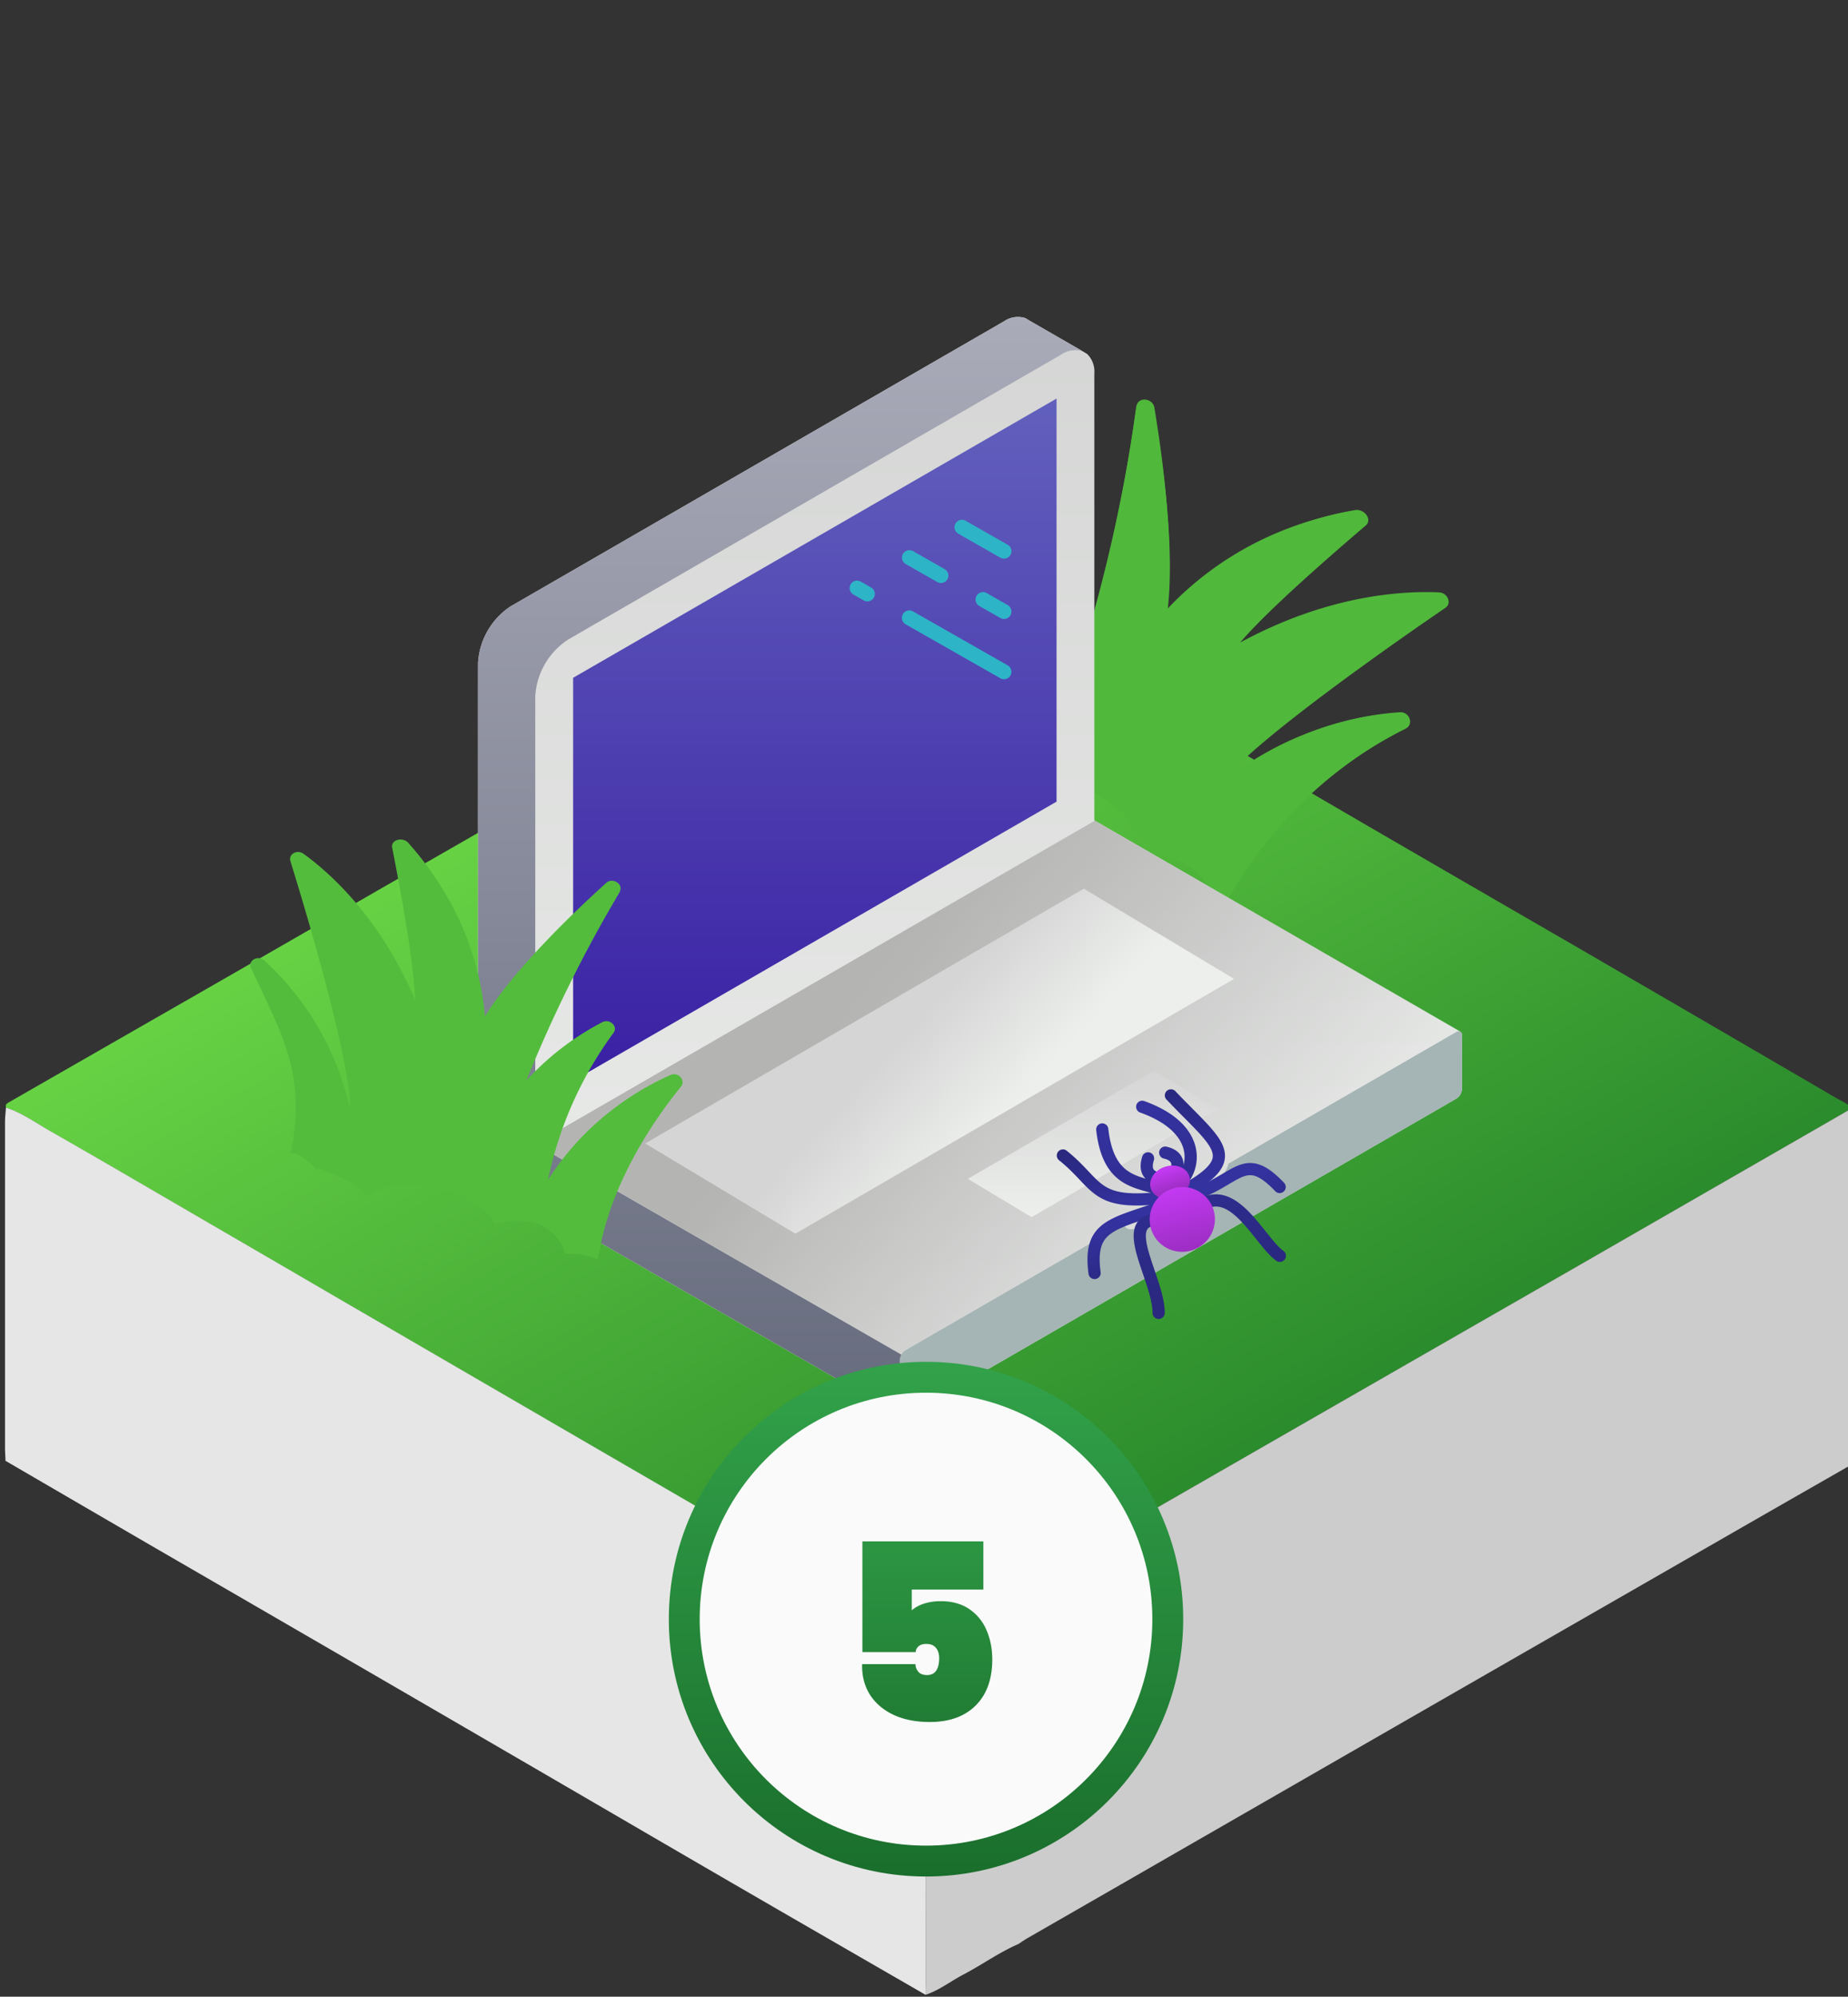 <svg xmlns="http://www.w3.org/2000/svg" width="200.444" height="216.45" fill="none" viewBox="0 0 200.444 216.45"><rect x="0" y="0" width="200.444" height="216.45" fill="#333333" stroke="none"/><defs><linearGradient id="H" x1="99.317" x2="99.317" y1="123.312" y2="163.312" gradientTransform="translate(1.026 33.5)" gradientUnits="userSpaceOnUse"><stop stop-color="#32A24A"/><stop offset="1" stop-color="#1A6E2C"/></linearGradient><linearGradient id="F" x1="99.896" x2="99.896" y1="113.269" y2="169.062" gradientTransform="translate(1.026 33.5)" gradientUnits="userSpaceOnUse"><stop stop-color="#32A24A"/><stop offset="1" stop-color="#1A6E2C"/></linearGradient><linearGradient id="D" x1="127.495" x2="127.914" y1="101.271" y2="94.295" gradientTransform="translate(-45.324 66.581)" gradientUnits="userSpaceOnUse"><stop/><stop offset="1" stop-opacity="0"/></linearGradient><linearGradient id="B" x1="126.518" x2="126.51" y1="94.781" y2="92.297" gradientTransform="translate(-44.03 66.368)" gradientUnits="userSpaceOnUse"><stop/><stop offset="1" stop-opacity="0"/></linearGradient><linearGradient id="z" x1="133.325" x2="127.078" y1="104.007" y2="84.569" gradientTransform="translate(1.026 33.5)" gradientUnits="userSpaceOnUse"><stop/><stop offset="1" stop-opacity="0"/></linearGradient><linearGradient id="x" x1="119.008" x2="121.356" y1="89.533" y2="96.839" gradientTransform="translate(1.026 33.5)" gradientUnits="userSpaceOnUse"><stop/><stop offset="1" stop-opacity="0"/></linearGradient><linearGradient id="v" x1="126.449" x2="120.202" y1="106.217" y2="86.778" gradientTransform="translate(1.026 33.5)" gradientUnits="userSpaceOnUse"><stop/><stop offset="1" stop-opacity="0"/></linearGradient><linearGradient id="t" x1="123.433" x2="121.351" y1="104.268" y2="97.789" gradientTransform="translate(1.026 33.5)" gradientUnits="userSpaceOnUse"><stop/><stop offset="1" stop-opacity="0"/></linearGradient><linearGradient id="r" x1="134.154" x2="132.561" y1="98.927" y2="93.968" gradientTransform="translate(1.026 33.5)" gradientUnits="userSpaceOnUse"><stop/><stop offset="1" stop-opacity="0"/></linearGradient><linearGradient id="p" x1="127.399" x2="130.777" y1="83.299" y2="93.811" gradientTransform="translate(1.026 33.5)" gradientUnits="userSpaceOnUse"><stop/><stop offset="1" stop-opacity="0"/></linearGradient><linearGradient id="n" x1="117.985" x2="117.985" y1="81.709" y2="97.585" gradientTransform="translate(1.026 33.5)" gradientUnits="userSpaceOnUse"><stop stop-color="#D4D5D4"/><stop offset="1" stop-color="#EDEFED"/></linearGradient><linearGradient id="l" x1="95.094" x2="109.161" y1="72.587" y2="85.529" gradientTransform="translate(1.026 33.5)" gradientUnits="userSpaceOnUse"><stop offset=".292" stop-color="#D4D5D4"/><stop offset="1" stop-color="#EDEFED"/></linearGradient><linearGradient id="j" x1="96.783" x2="148.55" y1="68.648" y2="109.162" gradientTransform="translate(1.026 33.5)" gradientUnits="userSpaceOnUse"><stop stop-color="#B4B4B3"/><stop offset=".792" stop-color="#B4B4B3" stop-opacity="0"/></linearGradient><linearGradient id="h" x1="87.837" x2="87.837" y1="8.847" y2="82.815" gradientTransform="translate(1.026 33.5)" gradientUnits="userSpaceOnUse"><stop stop-color="#6260BD"/><stop offset="1" stop-color="#3A20A4"/></linearGradient><linearGradient id="f" x1="84.085" x2="84.085" y1="0" y2="119.08" gradientTransform="translate(1.026 33.5)" gradientUnits="userSpaceOnUse"><stop stop-color="#AAABB9"/><stop offset="1" stop-color="#666B7D"/></linearGradient><linearGradient id="d" x1="104.659" x2="104.659" y1=".001" y2="119.29" gradientTransform="translate(1.026 33.5)" gradientUnits="userSpaceOnUse"><stop stop-color="#D4D5D4"/><stop offset="1" stop-color="#EDEFED"/></linearGradient><linearGradient id="a" x1=".083" x2="100.099" y1="27.896" y2="201.256" gradientTransform="translate(1.026 33.5)" gradientUnits="userSpaceOnUse"><stop stop-color="#84F54F"/><stop offset="1" stop-color="#0D6821"/></linearGradient><linearGradient id="I" x1="99.317" x2="99.317" y1="123.312" y2="163.312" gradientTransform="translate(.545 34.357)" gradientUnits="userSpaceOnUse"><stop stop-color="#32A24A"/><stop offset="1" stop-color="#1A6E2C"/></linearGradient><linearGradient id="G" x1="99.896" x2="99.896" y1="113.269" y2="169.062" gradientTransform="translate(.545 34.357)" gradientUnits="userSpaceOnUse"><stop stop-color="#32A24A"/><stop offset="1" stop-color="#1A6E2C"/></linearGradient><linearGradient id="E" x1="127.495" x2="127.914" y1="101.271" y2="94.295" gradientTransform="translate(-46.043 67.25)" gradientUnits="userSpaceOnUse"><stop/><stop offset="1" stop-opacity="0"/></linearGradient><linearGradient id="C" x1="126.518" x2="126.51" y1="94.781" y2="92.297" gradientTransform="translate(-44.75 67.037)" gradientUnits="userSpaceOnUse"><stop/><stop offset="1" stop-opacity="0"/></linearGradient><linearGradient id="A" x1="133.325" x2="127.078" y1="104.007" y2="84.569" gradientTransform="translate(.545 34.357)" gradientUnits="userSpaceOnUse"><stop/><stop offset="1" stop-opacity="0"/></linearGradient><linearGradient id="y" x1="119.008" x2="121.356" y1="89.533" y2="96.839" gradientTransform="translate(.545 34.357)" gradientUnits="userSpaceOnUse"><stop/><stop offset="1" stop-opacity="0"/></linearGradient><linearGradient id="w" x1="126.449" x2="120.202" y1="106.217" y2="86.778" gradientTransform="translate(.545 34.357)" gradientUnits="userSpaceOnUse"><stop/><stop offset="1" stop-opacity="0"/></linearGradient><linearGradient id="u" x1="123.433" x2="121.351" y1="104.268" y2="97.789" gradientTransform="translate(.545 34.357)" gradientUnits="userSpaceOnUse"><stop/><stop offset="1" stop-opacity="0"/></linearGradient><linearGradient id="s" x1="134.154" x2="132.561" y1="98.927" y2="93.968" gradientTransform="translate(.545 34.357)" gradientUnits="userSpaceOnUse"><stop/><stop offset="1" stop-opacity="0"/></linearGradient><linearGradient id="q" x1="127.399" x2="130.777" y1="83.299" y2="93.811" gradientTransform="translate(.545 34.357)" gradientUnits="userSpaceOnUse"><stop/><stop offset="1" stop-opacity="0"/></linearGradient><linearGradient id="o" x1="117.985" x2="117.985" y1="81.709" y2="97.585" gradientTransform="translate(.545 34.357)" gradientUnits="userSpaceOnUse"><stop stop-color="#D4D5D4"/><stop offset="1" stop-color="#EDEFED"/></linearGradient><linearGradient id="m" x1="95.094" x2="109.161" y1="72.587" y2="85.529" gradientTransform="translate(.545 34.357)" gradientUnits="userSpaceOnUse"><stop offset=".292" stop-color="#D4D5D4"/><stop offset="1" stop-color="#EDEFED"/></linearGradient><linearGradient id="k" x1="96.783" x2="148.55" y1="68.648" y2="109.162" gradientTransform="translate(.545 34.357)" gradientUnits="userSpaceOnUse"><stop stop-color="#B4B4B3"/><stop offset=".792" stop-color="#B4B4B3" stop-opacity="0"/></linearGradient><linearGradient id="i" x1="87.837" x2="87.837" y1="8.847" y2="82.815" gradientTransform="translate(.545 34.357)" gradientUnits="userSpaceOnUse"><stop stop-color="#6260BD"/><stop offset="1" stop-color="#3A20A4"/></linearGradient><linearGradient id="g" x1="84.085" x2="84.085" y1="0" y2="119.08" gradientTransform="translate(.545 34.357)" gradientUnits="userSpaceOnUse"><stop stop-color="#AAABB9"/><stop offset="1" stop-color="#666B7D"/></linearGradient><linearGradient id="e" x1="104.659" x2="104.659" y1=".001" y2="119.29" gradientTransform="translate(.545 34.357)" gradientUnits="userSpaceOnUse"><stop stop-color="#D4D5D4"/><stop offset="1" stop-color="#EDEFED"/></linearGradient><linearGradient id="b" x1=".083" x2="100.099" y1="27.896" y2="201.256" gradientTransform="translate(.545 34.357)" gradientUnits="userSpaceOnUse"><stop stop-color="#84F54F"/><stop offset="1" stop-color="#0D6821"/></linearGradient></defs><path fill="url(#a)" d="M.651 120.078c-.102-.38.152-.493.41-.641q10.246-5.88 20.52-11.765 9.927-5.694 19.85-11.413l18.47-10.592L79.754 74.25 98.14 63.7a10.6 10.6 0 0 0 1.719-.991c.838-.73 1.544-.475 2.371 0a6145 6145 0 0 0 19.84 11.526q13.195 7.67 26.367 15.344 10.987 6.375 21.988 12.729 14.327 8.315 28.644 16.665c.623.36 1.298.63 1.811 1.161l-2.957 1.704a33794 33794 0 0 1-27.35 15.727q-12.034 6.912-24.079 13.815-12.982 7.45-25.96 14.915-9.983 5.739-19.95 11.488c-2.334-1.138-4.501-2.546-6.744-3.84a10351 10351 0 0 1-29.32-17.011l-27.266-15.837a10719 10719 0 0 1-14.49-8.43c-5.692-3.312-11.384-6.648-17.122-9.916-1.64-.934-3.169-2.08-4.99-2.672" style="fill:url(#b)"/><path fill="#ccc" d="M110.47 210.734c-2.119.915-3.99 2.278-6.02 3.336-1.359.714-2.58 1.685-4.06 2.171 0-.44.026-.884.026-1.324 0-9.507-.038-19.011.06-28.518q.046-4.311.107-8.618 9.977-5.743 19.95-11.489 12.978-7.464 25.961-14.915 12.04-6.91 24.08-13.814l27.35-15.728 2.955-1.704q.084.465.11.938.001 18.816-.034 37.625a8642 8642 0 0 0-15.939 9.132q-15.69 9.006-31.384 18.019l-28.822 16.574q-6.65 3.826-13.305 7.647c-.36.202-.695.444-1.036.668"/><path fill="#e6e6e6" d="M100.583 177.781q-.064 4.311-.106 8.619c-.098 9.507-.05 19.01-.06 28.517 0 .44 0 .884-.027 1.324a16230 16230 0 0 1-14.341-8.273 6087 6087 0 0 1-18.42-10.691 21792 21792 0 0 0-50.766-29.459q-8.132-4.725-16.272-9.465c0-.444-.042-.884-.046-1.325v-35.443c0-.505.065-1.006.103-1.518 1.821.592 3.35 1.738 4.99 2.656 5.73 3.268 11.419 6.604 17.123 9.917q7.248 4.213 14.489 8.429l27.266 15.834 29.32 17.01c2.247 1.321 4.414 2.737 6.747 3.868"/><path fill="#50b83b" d="M151.745 77.267a34.4 34.4 0 0 0-19.28 7.623c3.541-4.595 18.78-15.218 24.32-19.005.71-.495.243-1.623-.703-1.67-4.013-.181-12.06.285-21.579 5.443 2.934-3.444 9.88-9.637 13.484-12.778.693-.609-.04-1.752-.998-1.586-7.883 1.325-15.105 5.31-20.475 11.296.93-6.62-.268-16.148-1.3-22.39-.172-1.062-1.79-1.216-1.933-.185a173 173 0 0 1-5.37 24.901 33.3 33.3 0 0 0-2.812-11.26c-.412-.914-1.837-.79-1.86.166a45.6 45.6 0 0 1-4.85 18.856 33.23 33.23 0 0 0-3.745-19.052c-.47-.888-1.862-.7-1.843.244.067 5.125-.487 14.831-5.022 22.596a10.8 10.8 0 0 1 3.467 1.92 5.29 5.29 0 0 1 6.143-.106 11 11 0 0 1 2.795 2.598s2.173-1.176 5.891.002a15.7 15.7 0 0 1 5.406 3.007l-.005.01c2.683 2.34 2.887 4.596 2.887 4.596.436.038.854.089 1.231.153 6.341 1.098 5.783 5.921 5.783 5.921.325.117.633.225.908.35a45.13 45.13 0 0 1 20.178-19.926c.894-.454.331-1.806-.718-1.724"/><path fill="#50b83b" d="M152.501 78.926c-8.606 4.348-15.658 11.387-20.094 20.056-.27-.123-.574-.228-.895-.342 0 0 .59-4.82-5.666-5.866 5.8-9.06 15.454-14.847 25.96-15.564 1.036-.09 1.582 1.256.695 1.716m-30.826 8.801a15.9 15.9 0 0 0-5.424-3.016 45.3 45.3 0 0 0 1.824-14.743c-.022-.365-.043-.73-.078-1.092a170 170 0 0 0 5.228-24.685c.137-1.023 1.757-.861 1.935.194 1.067 6.202 2.32 15.665 1.427 22.231a91 91 0 0 1-1.632 9.65 103 103 0 0 1-3.28 11.46"/><path fill="#50b83b" d="M148.142 56.962c-3.654 3.108-10.693 9.24-13.654 12.663l-.005.009a56.5 56.5 0 0 0-9.83 6.556 90 90 0 0 0 1.586-9.774c5.424-5.947 12.78-9.85 20.855-11.066.98-.153 1.75 1.01 1.048 1.612M107.16 82.143c-1.818-1.263-4.25-1.2-6.068.159a10.4 10.4 0 0 0-3.408-1.888c4.547-7.798 5.18-17.502 5.157-22.622-.009-.944 1.366-1.143 1.823-.26 3.024 5.784 4.253 12.403 3.53 19.005a37 37 0 0 1-1.035 5.606"/><path fill="url(#d)" d="m51.834 127.108 6.223 3.596h.065l39.535 22.734.355.209a.5.5 0 0 0 .21-.064l59.737-34.488c.361-.231.59-.62.613-1.048v-5.82a.395.395 0 0 0-.21-.404v-.016l-39.664-22.88v-48.45a2.66 2.66 0 0 0-.79-2.113l-.483-.29-5.74-3.305-.42-.258-.048-.032h-.016a2.65 2.65 0 0 0-2.306.354L55.413 65.71a7.9 7.9 0 0 0-3.563 6.175v48.532z" style="fill:url(#e)"/><path fill="#a5b4b4" d="M97.609 147.407v5.821a.45.45 0 0 0 .048.209l.355.21a.5.5 0 0 0 .21-.065l59.738-34.488c.36-.23.588-.62.612-1.048v-5.82a.39.39 0 0 0-.209-.403.42.42 0 0 0-.403.048l-24.718 14.27a3.54 3.54 0 0 1-1.467 2.063l-8.417 4.853c-.677.387-1.257.21-1.483-.354l-23.653 13.656c-.193.116-.35.283-.452.484a1.25 1.25 0 0 0-.161.564"/><path fill="url(#f)" d="m51.834 127.108 6.224 3.595h.065l39.535 22.734a.44.44 0 0 1-.049-.209v-5.821c.008-.198.063-.391.161-.564l-39.712-22.831V75.48a7.88 7.88 0 0 1 3.58-6.16l53.481-30.892a2.71 2.71 0 0 1 2.306-.355l-5.74-3.305-.419-.258-.049-.032h-.016a2.65 2.65 0 0 0-2.305.354L55.414 65.71a7.9 7.9 0 0 0-3.564 6.175v48.532z" style="fill:url(#g)"/><path fill="url(#h)" d="M62.165 117.173 114.599 86.9V43.204L62.165 73.476z" style="fill:url(#i)"/><path fill="url(#j)" d="m58.059 124.012 39.712 22.831c.102-.2.258-.368.451-.484l23.654-13.656c.225.564.806.741 1.483.354l8.416-4.853a3.54 3.54 0 0 0 1.468-2.064l24.717-14.27a.42.42 0 0 1 .403-.048v-.016L118.7 88.927v.065z" style="fill:url(#k)"/><path fill="url(#l)" d="m133.85 106.115-47.581 27.618-16.295-9.777 47.581-27.619z" style="fill:url(#m)"/><path fill="url(#n)" d="m132.087 120.218-20.197 11.724-6.917-4.15 20.198-11.726z" style="fill:url(#o)"/><path fill="#2db4c7" d="M108.9 60.558a.805.805 0 0 0 .398-1.507l-4.56-2.597a.806.806 0 0 0-.797 1.402l4.56 2.597c.122.07.26.106.4.105m-.001 6.538a.807.807 0 0 0 .4-1.507l-2.28-1.3a.808.808 0 0 0-1.206.707.8.8 0 0 0 .408.695l2.28 1.3a.8.8 0 0 0 .398.105m-6.84-3.896a.806.806 0 0 0 .4-1.507l-3.421-1.948a.806.806 0 1 0-.797 1.402l3.42 1.947c.122.07.26.106.398.106m6.84 10.433a.807.807 0 0 0 .4-1.507l-10.261-5.844a.806.806 0 1 0-.797 1.401l10.26 5.844a.8.8 0 0 0 .398.106m-14.818-8.441a.806.806 0 0 0 .398-1.508l-1.14-.649a.806.806 0 0 0-.796 1.401l1.14.65c.121.07.259.106.398.106"/><path fill="#34329f" d="M127.483 118.288a.659.659 0 1 0-.955.91zm1.117 11.435c1.681-.926 2.855-1.749 3.535-2.578.35-.425.586-.872.683-1.354.098-.486.044-.96-.116-1.419-.307-.88-1.027-1.757-1.906-2.693-.449-.48-.962-.995-1.516-1.554-.557-.56-1.159-1.167-1.797-1.837l-.955.91a120 120 0 0 0 1.815 1.857 78 78 0 0 1 1.491 1.526c.887.945 1.418 1.64 1.622 2.226.096.274.113.505.07.723-.046.222-.164.477-.41.778-.51.622-1.492 1.345-3.153 2.26z"/><path fill="url(#p)" fill-opacity=".2" d="M127.483 118.288a.659.659 0 1 0-.955.91zm1.117 11.435c1.681-.926 2.855-1.749 3.535-2.578.35-.425.586-.872.683-1.354.098-.486.044-.96-.116-1.419-.307-.88-1.027-1.757-1.906-2.693-.449-.48-.962-.995-1.516-1.554-.557-.56-1.159-1.167-1.797-1.837l-.955.91a120 120 0 0 0 1.815 1.857 78 78 0 0 1 1.491 1.526c.887.945 1.418 1.64 1.622 2.226.096.274.113.505.07.723-.046.222-.164.477-.41.778-.51.622-1.492 1.345-3.153 2.26z" style="fill:url(#q)"/><path fill="#34329f" d="M139.273 128.216a.659.659 0 1 1-.955.91zm-10.955.955a15 15 0 0 0 3.348-1.391c.452-.25.852-.492 1.243-.721.384-.225.761-.438 1.132-.606.761-.344 1.553-.521 2.461-.24.864.268 1.743.924 2.771 2.003l-.955.91c-.98-1.029-1.668-1.486-2.206-1.652-.494-.153-.94-.084-1.527.181-.303.137-.628.32-1.009.543-.373.218-.8.476-1.27.736a16.4 16.4 0 0 1-3.635 1.509z"/><path fill="url(#r)" fill-opacity=".2" d="M139.273 128.216a.659.659 0 1 1-.955.91zm-10.955.955a15 15 0 0 0 3.348-1.391c.452-.25.852-.492 1.243-.721.384-.225.761-.438 1.132-.606.761-.344 1.553-.521 2.461-.24.864.268 1.743.924 2.771 2.003l-.955.91c-.98-1.029-1.668-1.486-2.206-1.652-.494-.153-.94-.084-1.527.181-.303.137-.628.32-1.009.543-.373.218-.8.476-1.27.736a16.4 16.4 0 0 1-3.635 1.509z" style="fill:url(#s)"/><path fill="#34329f" d="M118.074 138.116a.661.661 0 0 0 1.308-.179zm8.174-8.061c-1.422.52-2.598.883-3.69 1.267-1.052.37-1.986.747-2.725 1.257-.762.525-1.325 1.196-1.626 2.132-.294.912-.322 2.022-.133 3.405l1.308-.179c-.177-1.291-.127-2.177.081-2.821.2-.62.56-1.065 1.12-1.45.581-.403 1.37-.732 2.413-1.1 1.005-.353 2.301-.758 3.705-1.272z"/><path fill="url(#t)" fill-opacity=".2" d="M118.074 138.116a.661.661 0 0 0 1.308-.179zm8.174-8.061c-1.422.52-2.598.883-3.69 1.267-1.052.37-1.986.747-2.725 1.257-.762.525-1.325 1.196-1.626 2.132-.294.912-.322 2.022-.133 3.405l1.308-.179c-.177-1.291-.127-2.177.081-2.821.2-.62.56-1.065 1.12-1.45.581-.403 1.37-.732 2.413-1.1 1.005-.353 2.301-.758 3.705-1.272z" style="fill:url(#u)"/><path fill="#34329f" d="M125.012 142.322a.66.66 0 0 0 1.32 0zm.142-16.56a.659.659 0 1 0-1.26-.387zm-4.939-3.371a.66.66 0 1 0-1.31.15zm5.461 9.142c-.645-.003-1.205.105-1.655.364-.468.269-.765.67-.919 1.14-.148.45-.16.947-.11 1.436a9.5 9.5 0 0 0 .317 1.557c.29 1.044.743 2.262 1.087 3.336.36 1.124.616 2.137.616 2.956h1.32c0-1.043-.319-2.229-.679-3.357-.377-1.177-.788-2.264-1.073-3.289a8 8 0 0 1-.276-1.337c-.04-.392-.017-.683.051-.89a.68.68 0 0 1 .323-.408c.18-.103.484-.19.991-.188zm.7-4.296c-.563-.089-.949-.188-1.159-.371a.47.47 0 0 1-.162-.293c-.029-.155-.024-.41.1-.811l-1.262-.387c-.162.529-.215 1.008-.136 1.437.082.445.298.792.594 1.05.54.47 1.315.6 1.82.679zm-.89.893c-.293-.093-.596-.177-.885-.259a19 19 0 0 1-.857-.259c-.559-.188-1.074-.416-1.533-.76-.886-.666-1.699-1.869-1.996-4.461l-1.31.15c.323 2.83 1.252 4.418 2.514 5.365.615.462 1.276.745 1.904.957.314.105.625.195.92.278.3.084.576.161.843.246z"/><path fill="url(#v)" fill-opacity=".2" d="M125.012 142.322a.66.66 0 0 0 1.32 0zm.142-16.56a.659.659 0 1 0-1.26-.387zm-4.939-3.371a.66.66 0 1 0-1.31.15zm5.461 9.142c-.645-.003-1.205.105-1.655.364-.468.269-.765.67-.919 1.14-.148.45-.16.947-.11 1.436a9.5 9.5 0 0 0 .317 1.557c.29 1.044.743 2.262 1.087 3.336.36 1.124.616 2.137.616 2.956h1.32c0-1.043-.319-2.229-.679-3.357-.377-1.177-.788-2.264-1.073-3.289a8 8 0 0 1-.276-1.337c-.04-.392-.017-.683.051-.89a.68.68 0 0 1 .323-.408c.18-.103.484-.19.991-.188zm.7-4.296c-.563-.089-.949-.188-1.159-.371a.47.47 0 0 1-.162-.293c-.029-.155-.024-.41.1-.811l-1.262-.387c-.162.529-.215 1.008-.136 1.437.082.445.298.792.594 1.05.54.47 1.315.6 1.82.679zm-.89.893c-.293-.093-.596-.177-.885-.259a19 19 0 0 1-.857-.259c-.559-.188-1.074-.416-1.533-.76-.886-.666-1.699-1.869-1.996-4.461l-1.31.15c.323 2.83 1.252 4.418 2.514 5.365.615.462 1.276.745 1.904.957.314.105.625.195.92.278.3.084.576.161.843.246z" style="fill:url(#w)"/><path fill="#34329f" d="M114.876 125.775a.659.659 0 1 1 .825-1.03zm11.367 4.705c-3.832.456-5.769.125-7.252-.87-.712-.479-1.289-1.093-1.89-1.727-.61-.645-1.28-1.351-2.225-2.108l.825-1.03c1.021.819 1.745 1.583 2.358 2.23.623.658 1.1 1.157 1.668 1.54 1.08.724 2.615 1.1 6.36.655z"/><path fill="url(#x)" fill-opacity=".2" d="M114.876 125.775a.659.659 0 1 1 .825-1.03zm11.367 4.705c-3.832.456-5.769.125-7.252-.87-.712-.479-1.289-1.093-1.89-1.727-.61-.645-1.28-1.351-2.225-2.108l.825-1.03c1.021.819 1.745 1.583 2.358 2.23.623.658 1.1 1.157 1.668 1.54 1.08.724 2.615 1.1 6.36.655z" style="fill:url(#y)"/><path fill="#34329f" d="M139.183 135.583a.66.66 0 1 1-.774 1.068zm-12.94-9.99a.66.66 0 1 1 .284-1.29zm-2.563-4.988a.66.66 0 1 1 .446-1.242zm5.995 9.644c1.09-.79 2.176-.94 3.207-.628.983.297 1.846.995 2.592 1.756.75.766 1.45 1.67 2.068 2.441.644.803 1.176 1.428 1.641 1.765l-.774 1.068c-.636-.46-1.279-1.238-1.896-2.007-.643-.801-1.29-1.637-1.98-2.344-.698-.71-1.37-1.216-2.033-1.416-.613-.186-1.275-.129-2.05.433zm-3.072-3.084c.297-.294.466-.686.448-.96a.45.45 0 0 0-.137-.305c-.098-.098-.293-.224-.672-.308l.285-1.288c.55.121.998.34 1.322.665.332.333.491.739.518 1.148.052.776-.366 1.522-.838 1.987zm1.243.206a3.3 3.3 0 0 0 .41-3.173c-.468-1.208-1.748-2.577-4.576-3.593l.446-1.242c3.05 1.096 4.71 2.676 5.36 4.36a4.62 4.62 0 0 1-.583 4.438z"/><path fill="url(#z)" fill-opacity=".2" d="M139.183 135.583a.66.66 0 1 1-.774 1.068zm-12.94-9.99a.66.66 0 1 1 .284-1.29zm-2.563-4.988a.66.66 0 1 1 .446-1.242zm5.995 9.644c1.09-.79 2.176-.94 3.207-.628.983.297 1.846.995 2.592 1.756.75.766 1.45 1.67 2.068 2.441.644.803 1.176 1.428 1.641 1.765l-.774 1.068c-.636-.46-1.279-1.238-1.896-2.007-.643-.801-1.29-1.637-1.98-2.344-.698-.71-1.37-1.216-2.033-1.416-.613-.186-1.275-.129-2.05.433zm-3.072-3.084c.297-.294.466-.686.448-.96a.45.45 0 0 0-.137-.305c-.098-.098-.293-.224-.672-.308l.285-1.288c.55.121.998.34 1.322.665.332.333.491.739.518 1.148.052.776-.366 1.522-.838 1.987zm1.243.206a3.3 3.3 0 0 0 .41-3.173c-.468-1.208-1.748-2.577-4.576-3.593l.446-1.242c3.05 1.096 4.71 2.676 5.36 4.36a4.62 4.62 0 0 1-.583 4.438z" style="fill:url(#A)"/><ellipse cx="81.614" cy="160.845" fill="#c339f3" rx="2.188" ry="1.771" transform="rotate(-17.814)"/><ellipse cx="81.614" cy="160.845" fill="url(#B)" fill-opacity=".2" rx="2.188" ry="1.771" style="fill:url(#C)" transform="rotate(-17.814)"/><ellipse cx="81.649" cy="165.081" fill="#c339f3" rx="3.542" ry="3.507" transform="rotate(-17.814)"/><ellipse cx="81.649" cy="165.081" fill="url(#D)" fill-opacity=".2" rx="3.542" ry="3.507" style="fill:url(#E)" transform="rotate(-17.814)"/><path fill="#53bc3c" d="M28.686 104.13a30.84 30.84 0 0 1 9.28 16.1c.078-5.199-4.694-21.152-6.47-26.898-.223-.744.734-1.275 1.424-.78 2.917 2.11 8.306 6.925 12.11 15.852-.14-4.053-1.56-12.272-2.34-16.487-.146-.813 1.007-1.207 1.586-.556a31.75 31.75 0 0 1 8.071 19.344c3.04-5.164 9.192-11.183 13.397-14.989.713-.65 1.935.145 1.46.949a155.4 155.4 0 0 0-10.116 20.47 29.9 29.9 0 0 1 8.252-6.335c.798-.412 1.73.47 1.212 1.154a40.85 40.85 0 0 0-7.109 15.939 29.8 29.8 0 0 1 13.25-11.285c.826-.36 1.698.547 1.159 1.2-2.905 3.559-7.929 10.68-9.075 18.658a9.7 9.7 0 0 0-3.504-.586 4.74 4.74 0 0 0-4.252-3.499 9.9 9.9 0 0 0-3.41.264s-.87-2.036-4.135-3.283a14.1 14.1 0 0 0-5.472-.904l-.002.01c-3.187.146-4.117 1.25-4.117 1.25-.327-.216-.825-.96-1.125-1.125-5.062-2.765-4.502-1.688-4.502-1.688 0-.562-2.598-2.56-2.762-1.688 1.719-8.533-.576-12.432-4.275-20.277-.375-.818.775-1.453 1.465-.81"/><path fill="#53bc3c" d="M43.958 128.237a14.3 14.3 0 0 1 5.489.908 40.6 40.6 0 0 1 6.94-11.363c.218-.245.437-.49.663-.724a152 152 0 0 1 10.095-20.24c.474-.794-.753-1.583-1.466-.942-4.207 3.757-10.362 9.701-13.397 14.807a81 81 0 0 0-4.236 7.682 92 92 0 0 0-4.088 9.872"/><path fill="#53bc3c" d="M42.537 91.888c.831 4.22 2.352 12.447 2.522 16.5l-.002.01A50.6 50.6 0 0 1 48.3 118.48a81 81 0 0 1 4.337-7.744c-.49-7.198-3.477-14.039-8.466-19.394-.602-.654-1.791-.268-1.635.546zm14.722 40.525c1.979.126 3.65 1.527 4.169 3.494a9.4 9.4 0 0 1 3.445.575c1.156-8.008 6.123-15.17 8.994-18.752.533-.657-.321-1.564-1.135-1.2-5.347 2.375-9.9 6.334-13.074 11.37a33 33 0 0 0-2.4 4.513"/><circle cx="100.441" cy="175.522" r="26.223" fill="#fafafa" stroke="url(#F)" stroke-width="3.348" style="stroke:url(#G)"/><path fill="url(#H)" d="M106.662 172.314h-7.766v2.25q.508-.456 1.312-.723a6 6 0 0 1 1.848-.268q1.82 0 3.08.857a5.17 5.17 0 0 1 1.874 2.303q.616 1.42.616 3.16 0 3.214-1.82 5.008-1.796 1.768-4.955 1.768-2.304 0-3.99-.804-1.66-.803-2.545-2.222-.857-1.42-.803-3.241h5.785q0 .429.294.804.295.374.964.374.67 0 .991-.482.321-.481.321-1.312 0-.776-.375-1.178-.347-.402-1.017-.402-.562 0-.857.268t-.295.616H93.54v-11.998h13.122z" style="fill:url(#I)"/></svg>